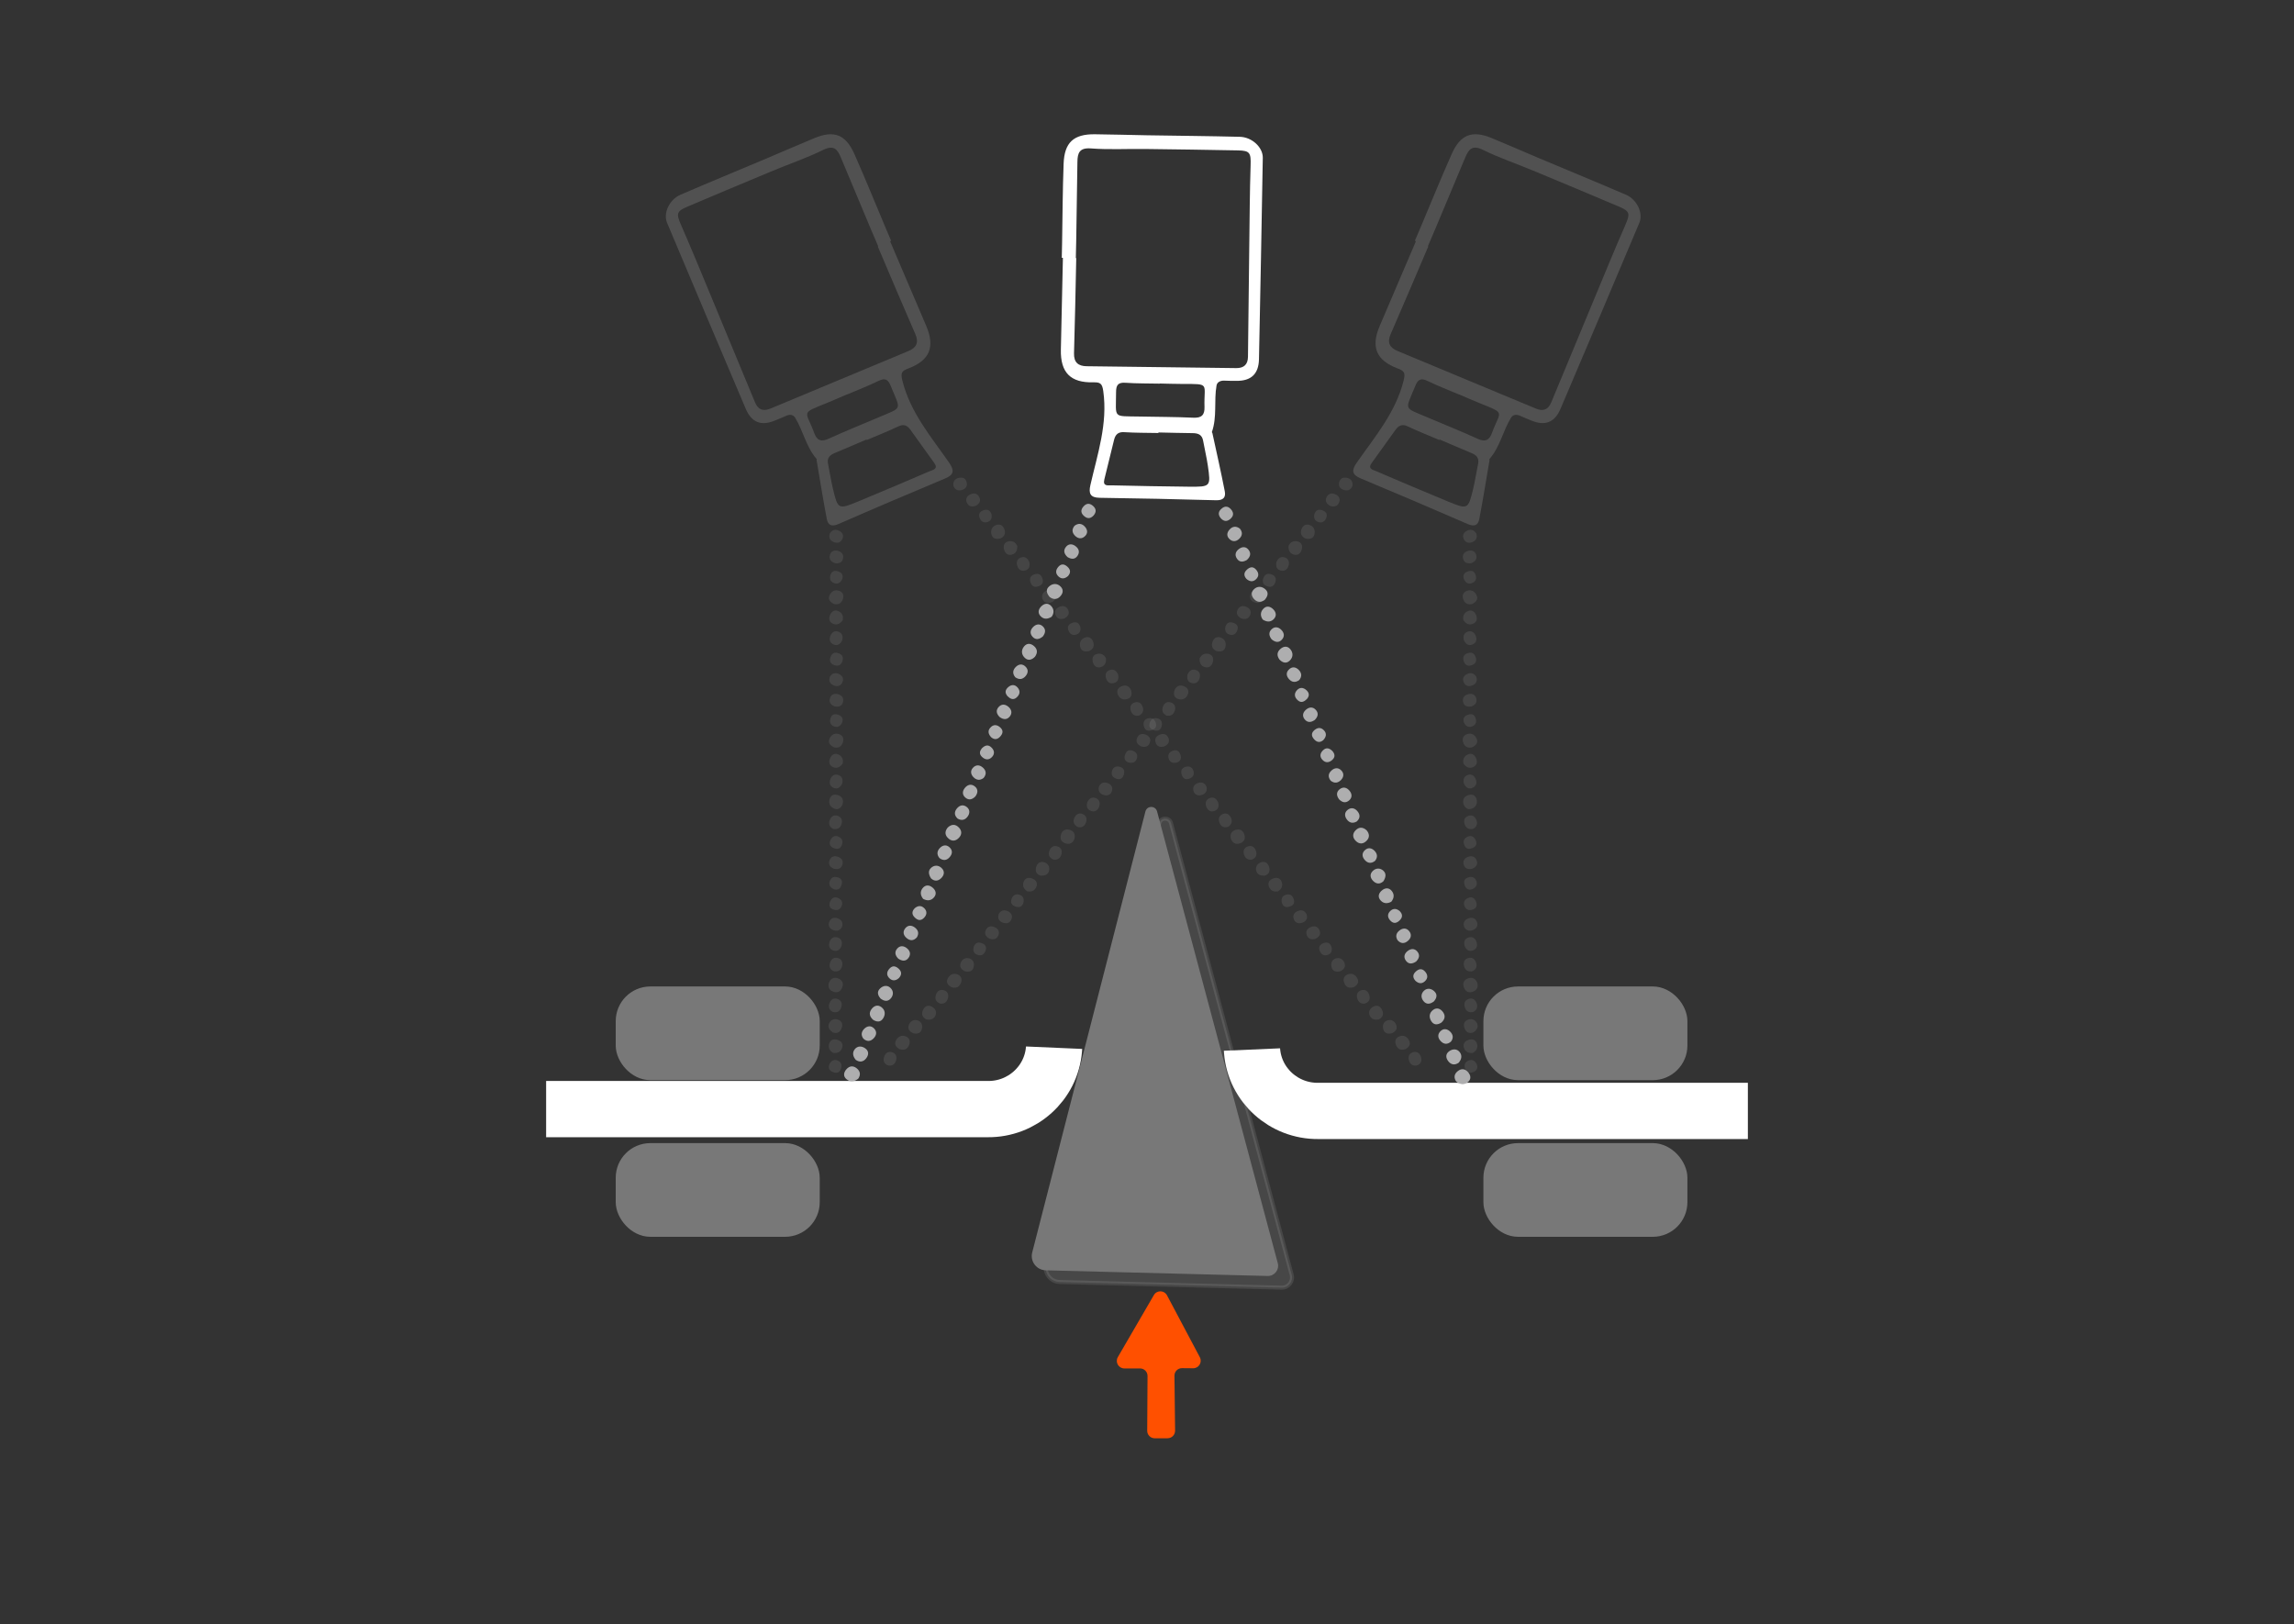 <?xml version="1.0" encoding="UTF-8"?><svg id="Layer_1" xmlns="http://www.w3.org/2000/svg" viewBox="0 0 1113 788"><rect x="0" y="0" width="1113" height="788" fill="#333333" stroke="none"/><defs><style>.cls-1,.cls-2,.cls-3,.cls-4,.cls-5{stroke-width:0px;}.cls-1,.cls-5{fill:#aeaeaf;}.cls-6{opacity:.15;}.cls-2,.cls-7{fill:#fff;}.cls-3,.cls-8{fill:#787878;}.cls-4{fill:#ff5000;}.cls-5{opacity:0;}.cls-9{fill:none;stroke-width:27.29px;}.cls-9,.cls-7{stroke:#fff;}.cls-9,.cls-7,.cls-8{stroke-miterlimit:10;}.cls-7{opacity:.1;stroke-width:1.95px;}.cls-8{stroke:#787878;stroke-width:7.11px;}</style></defs><path class="cls-7" d="M514.11,622.06l107.7,2.74c3.29.08,5.74-3.02,4.89-6.21l-58.56-219.2c-.78-2.91-4.91-2.89-5.66.03l-54.92,213.97c-1.11,4.32,2.09,8.55,6.54,8.66Z"/><path class="cls-9" d="M264.97,538.16h214.28c16.66.17,30.79-12.47,32.12-29.08.02-.23.04-.47.05-.71"/><path class="cls-3" d="M507.36,616.39l107.7,2.74c3.29.08,5.74-3.02,4.89-6.21l-58.56-219.2c-.78-2.91-4.91-2.89-5.66.03l-54.92,213.97c-1.11,4.32,2.09,8.55,6.54,8.66Z"/><path class="cls-4" d="M566.49,697.89h-6.25c-2.02,0-3.65-1.64-3.64-3.66l.16-26.58c.01-2.02-1.62-3.66-3.64-3.66h-7.63c-2.8,0-4.55-3.04-3.15-5.47l17.5-30.13c1.43-2.47,5.02-2.4,6.36.12l15.94,30.06c1.29,2.44-.49,5.37-3.25,5.34l-5.4-.05c-2.04-.02-3.7,1.64-3.67,3.68l.31,26.65c.02,2.03-1.61,3.68-3.64,3.68Z"/><path class="cls-9" d="M848.03,539.05h-208.43c-16.66.17-30.79-12.47-32.12-29.08-.02-.23-.04-.47-.05-.71"/><rect class="cls-8" x="723.27" y="482.21" width="91.87" height="38.35" rx="13.25" ry="13.25"/><rect class="cls-8" x="723.27" y="558.22" width="91.87" height="38.35" rx="13.25" ry="13.25"/><rect class="cls-8" x="302.29" y="482.21" width="91.87" height="38.35" rx="13.25" ry="13.25"/><rect class="cls-8" x="302.29" y="558.22" width="91.87" height="38.35" rx="13.25" ry="13.25"/><g class="cls-6"><path class="cls-1" d="M402.23,476.7c.99-2.08,2.63-2.77,4.7-1.83,1.83.83,2.42,2.43,1.67,4.32-.87,2.2-2.61,2.78-4.67,1.86-1.84-.82-2.32-2.41-1.7-4.36Z"/><path class="cls-1" d="M408.84,390.14c-.72,1.79-1.99,3-3.99,2.26-2.06-.76-2.98-2.57-2.32-4.7.62-2.04,2.34-2.49,4.22-1.8,1.93.7,2.57,2.19,2.09,4.24Z"/><path class="cls-1" d="M404.58,362.6c-1.94-.99-3.01-2.35-2.07-4.3.95-1.98,2.8-2.83,4.84-1.98,1.93.8,2.21,2.61,1.4,4.43-.85,1.91-2.45,2.29-4.18,1.85Z"/><path class="cls-1" d="M408.85,370.49c-1.12,1.63-2.61,2.51-4.47,1.81-1.98-.74-2.44-2.44-1.67-4.29.76-1.84,2.23-2.81,4.18-1.86,1.73.84,2.4,2.41,1.97,4.34Z"/><path class="cls-1" d="M404.34,510.91c-1.72-.94-2.59-2.4-2.09-4.3.54-2.07,2.19-2.66,4.09-2.05,1.88.6,2.94,1.99,2.2,4.02-.68,1.86-2.24,2.53-4.2,2.34Z"/><path class="cls-1" d="M404.06,500.97c-1.53-1.08-2.66-2.52-1.81-4.39.79-1.73,2.51-2.51,4.37-1.82,1.99.74,2.41,2.44,1.65,4.29-.76,1.85-2.19,2.63-4.21,1.91Z"/><path class="cls-5" d="M408.4,528.13c-.73,2.04-2.2,2.67-4.13,2.06-1.93-.6-2.88-2.04-2.22-4.02.57-1.71,2.07-2.28,3.75-1.86,1.92.48,2.94,1.73,2.6,3.82Z"/><path class="cls-1" d="M404.04,491.01c-1.82-.99-2.29-2.54-1.53-4.39.66-1.6,1.96-2.49,3.7-1.94,2.01.64,2.57,2.23,1.93,4.16-.65,1.94-2.06,2.69-4.09,2.17Z"/><path class="cls-1" d="M404.78,471.33c-2-.73-2.67-2.17-2.08-4.12.59-1.95,2.01-2.91,3.99-2.29,1.72.54,2.27,2.07,1.89,3.73-.44,1.95-1.74,2.93-3.8,2.68Z"/><path class="cls-1" d="M408.28,458.98c-.77,1.89-2.07,2.89-4.08,2.17-1.71-.61-2.26-2.08-1.8-3.77.52-1.91,1.85-3.09,3.87-2.53,2.01.56,2.5,2.18,2.01,4.13Z"/><path class="cls-1" d="M408.5,449.8c-1.04,1.81-2.62,2.21-4.42,1.42-1.57-.69-2.4-2.07-1.79-3.77.71-1.97,2.33-2.51,4.22-1.81,1.91.7,2.61,2.13,1.99,4.16Z"/><path class="cls-1" d="M408.56,380.35c-.92,1.73-2.24,2.79-4.2,1.88-1.93-.89-2.17-2.62-1.37-4.41.71-1.59,2.11-2.37,3.79-1.76,1.98.73,2.31,2.37,1.78,4.29Z"/><path class="cls-1" d="M405.12,342.81c-1.91-.68-3.02-1.9-2.46-3.96.48-1.76,1.87-2.43,3.6-2.08,1.93.4,3.16,1.6,2.78,3.69-.4,2.15-2.02,2.61-3.92,2.35Z"/><path class="cls-1" d="M404.22,402.19c-1.84-.96-2.35-2.51-1.61-4.36.75-1.89,2.26-2.68,4.18-1.82,1.66.74,2.03,2.23,1.48,3.89-.64,1.95-2.03,2.71-4.05,2.28Z"/><path class="cls-1" d="M404.65,421.55c-1.86-.74-2.91-2.07-2.2-4.05.71-1.98,2.42-2.4,4.27-1.7,1.61.61,2.51,1.9,2.02,3.65-.57,2.06-2.15,2.53-4.09,2.11Z"/><path class="cls-1" d="M402.59,328.46c1.05-1.8,2.63-2.25,4.42-1.42,1.8.84,2.58,2.36,1.57,4.27-.85,1.61-2.38,1.92-3.97,1.3-1.85-.72-2.65-2.11-2.02-4.16Z"/><path class="cls-1" d="M408.72,320.83c-.63,1.72-1.75,2.53-3.6,2.01-2.06-.58-2.88-1.88-2.18-3.96.58-1.72,1.73-2.54,3.59-2.01,2.06.58,2.84,1.87,2.2,3.97Z"/><path class="cls-1" d="M402.45,516.32c.81-1.62,2.12-2.4,3.84-1.75,2.04.77,2.43,2.42,1.61,4.32-.8,1.86-2.3,1.91-3.92,1.24-1.77-.73-2.22-2.04-1.53-3.81Z"/><path class="cls-1" d="M404.59,431.47c-1.76-.83-2.63-2.07-2.02-3.84.71-2.07,2.32-2.53,4.25-1.79,1.87.72,2,2.2,1.37,3.87-.68,1.81-1.98,2.29-3.6,1.76Z"/><path class="cls-1" d="M408.59,350.62c-.77,1.6-2,2.5-3.76,1.91-2.05-.69-2.52-2.31-1.8-4.24.71-1.89,2.18-2.03,3.84-1.4,1.77.66,2.33,1.93,1.72,3.73Z"/><path class="cls-1" d="M404.58,293.05c-1.94-.99-3.01-2.35-2.07-4.3.95-1.98,2.8-2.83,4.84-1.98,1.93.8,2.21,2.61,1.4,4.43-.85,1.91-2.45,2.29-4.18,1.85Z"/><path class="cls-1" d="M408.85,300.94c-1.12,1.63-2.61,2.51-4.47,1.81-1.98-.74-2.44-2.44-1.67-4.29.76-1.84,2.23-2.81,4.18-1.86,1.73.84,2.4,2.41,1.97,4.34Z"/><path class="cls-1" d="M408.57,310.8c-.92,1.73-2.24,2.79-4.2,1.88-1.93-.89-2.17-2.62-1.37-4.41.71-1.59,2.11-2.37,3.79-1.76,1.98.73,2.31,2.37,1.78,4.29Z"/><path class="cls-1" d="M405.12,273.26c-1.91-.68-3.02-1.9-2.46-3.96.48-1.76,1.87-2.43,3.6-2.08,1.93.4,3.16,1.6,2.78,3.69-.4,2.15-2.02,2.61-3.92,2.35Z"/><path class="cls-1" d="M402.59,258.91c1.05-1.8,2.63-2.25,4.42-1.42,1.8.84,2.58,2.36,1.57,4.27-.85,1.61-2.38,1.92-3.97,1.3-1.85-.72-2.65-2.11-2.02-4.16Z"/><path class="cls-1" d="M408.59,281.07c-.77,1.6-2,2.5-3.76,1.91-2.05-.69-2.52-2.31-1.8-4.24.71-1.89,2.18-2.03,3.84-1.4,1.77.66,2.33,1.93,1.72,3.73Z"/><path class="cls-1" d="M402.64,437.74c.86-2.14,2.13-2.74,3.89-2.04,1.67.67,2.49,1.98,1.88,3.74-.71,2.05-2.32,2.55-4.25,1.81-1.9-.72-1.9-2.23-1.52-3.52Z"/><path class="cls-1" d="M404.2,411.39c-1.75-.89-2.03-2.26-1.19-3.91.83-1.64,2.21-2.27,3.89-1.48,1.97.92,2.25,2.63,1.35,4.44-.9,1.8-2.47,1.6-4.04.96Z"/><path class="cls-1" d="M597.19,406.95c-.51-2.25.35-3.8,2.56-4.34,1.95-.48,3.41.41,3.99,2.36.68,2.27-.32,3.8-2.51,4.35-1.96.5-3.32-.45-4.04-2.37Z"/><path class="cls-1" d="M656.87,478.96c-1.96.68-3.56.28-4.47-1.58-.86-1.77-.67-3.59,1.24-4.48,2.03-.94,3.88-.11,4.9,1.81,1.03,1.93.01,3.31-1.67,4.24Z"/><path class="cls-1" d="M548.77,334.9c.54,1.85.3,3.59-1.73,4.25-2.08.68-3.93-.18-4.73-2.25-.77-1.99.29-3.4,2.2-4.03,1.95-.65,3.37.12,4.27,2.04Z"/><path class="cls-1" d="M528.37,315.92c-2.14.43-3.81.02-4.29-2.09-.48-2.14.44-3.96,2.58-4.55,2.01-.56,3.35.68,3.84,2.61.52,2.03-.51,3.31-2.13,4.04Z"/><path class="cls-1" d="M668.98,494.64c-1.89.4-3.63-.06-4.42-1.86-.82-1.87.11-3.53,1.84-4.38,1.93-.96,3.45-.04,4.23,1.83.78,1.86.27,3.43-1.64,4.41Z"/><path class="cls-1" d="M650.15,471.32c-1.87.39-3.55.08-4.1-2.03-.49-1.85.12-3.64,2.04-4.24,1.84-.57,3.5.29,4.21,2.14.77,2.01-.3,3.3-2.14,4.13Z"/><path class="cls-1" d="M536.61,319.47c.13,1.97-.49,3.58-2.39,4.19-2.01.65-3.42-.4-3.97-2.33-.54-1.91.01-3.59,2.12-4.05,1.88-.41,3.37.4,4.23,2.19Z"/><path class="cls-1" d="M620.04,432.51c-1.93.33-3.52-.28-4.31-2.08-.86-1.96.07-3.44,1.94-4.15,1.85-.7,3.54-.26,4.22,1.79.62,1.88-.2,3.37-1.85,4.43Z"/><path class="cls-1" d="M613.66,424.87c-1.87.09-3.65-.33-4.14-2.32-.46-1.85.42-3.52,2.31-4.13,2.02-.65,3.4.42,3.95,2.34.55,1.92-.09,3.42-2.12,4.11Z"/><path class="cls-1" d="M662.26,486.95c-2.05.29-3.31-.76-3.79-2.66-.42-1.67.14-3.19,1.85-3.75,1.97-.64,3.41.32,4.01,2.26.59,1.92-.02,3.41-2.07,4.15Z"/><path class="cls-1" d="M681.95,509.03c-1.96.68-3.56.28-4.47-1.58-.86-1.77-.67-3.59,1.24-4.48,2.03-.94,3.88-.11,4.9,1.81,1.03,1.93.01,3.31-1.67,4.24Z"/><path class="cls-1" d="M675.24,501.39c-1.87.39-3.55.08-4.1-2.03-.49-1.85.12-3.64,2.04-4.24,1.84-.57,3.5.29,4.21,2.14.77,2.01-.3,3.3-2.14,4.13Z"/><path class="cls-1" d="M687.35,517.02c-2.05.29-3.31-.76-3.79-2.66-.42-1.67.14-3.19,1.85-3.75,1.97-.64,3.41.32,4.01,2.26.59,1.92-.02,3.41-2.07,4.15Z"/><path class="cls-1" d="M638.29,455.5c-1.92.55-3.54.22-4.28-1.79-.63-1.72.2-3.07,1.75-3.79,1.78-.82,3.5-.54,4.39,1.39.91,1.97-.15,3.29-1.86,4.19Z"/><path class="cls-1" d="M633.89,443.51c.69,2.06-.08,3.45-1.96,4.18-1.89.72-3.52.18-4.23-1.78-.62-1.7.22-3.07,1.79-3.78,1.8-.81,3.38-.47,4.4,1.39Z"/><path class="cls-1" d="M607.48,417.07c-2.04.35-3.37-.58-3.92-2.5-.47-1.66,0-3.17,1.7-3.81,1.97-.74,3.4.16,4.09,2.07.69,1.92.05,3.39-1.87,4.24Z"/><path class="cls-1" d="M595.87,401.16c-2.02.66-3.44-.05-4.18-1.95-.75-1.9-.22-3.53,1.71-4.27,1.68-.64,3.06.22,3.79,1.76.86,1.8.45,3.38-1.32,4.45Z"/><path class="cls-1" d="M590.97,389.29c.57,1.96.17,3.55-1.85,4.23-1.72.58-3.06-.24-3.75-1.84-.78-1.82-.46-3.57,1.47-4.38,1.93-.81,3.32.16,4.13,2Z"/><path class="cls-1" d="M585.45,381.95c.3,2.07-.7,3.36-2.59,3.85-1.66.43-3.17-.14-3.74-1.85-.66-1.98.28-3.41,2.19-4.03,1.93-.63,3.37.06,4.14,2.04Z"/><path class="cls-1" d="M542.49,327.38c.35,1.93-.03,3.57-2.13,4.07-2.07.49-3.33-.72-3.81-2.62-.43-1.69.18-3.17,1.89-3.72,2-.65,3.28.43,4.05,2.27Z"/><path class="cls-1" d="M516.53,300.04c-1.92.65-3.55.38-4.38-1.59-.71-1.68-.03-3.07,1.54-3.86,1.76-.89,3.47-.7,4.46,1.17,1.02,1.93.03,3.3-1.62,4.27Z"/><path class="cls-1" d="M552.6,347.22c-2.04.39-3.4-.51-3.97-2.42-.58-1.95.11-3.5,2.16-4.02,1.76-.44,2.97.49,3.58,2.14.71,1.93.09,3.38-1.77,4.3Z"/><path class="cls-1" d="M564.93,362.16c-1.92.57-3.57.17-4.23-1.82-.67-2,.42-3.38,2.3-3.98,1.64-.52,3.14-.06,3.85,1.62.83,1.97-.12,3.32-1.91,4.19Z"/><path class="cls-1" d="M505.66,290.34c-.29-2.07.67-3.4,2.59-3.85,1.94-.46,3.49.26,3.88,2.38.33,1.8-.68,2.98-2.31,3.48-1.9.58-3.39-.01-4.16-2.02Z"/><path class="cls-1" d="M505.75,280.56c.57,1.74.19,3.07-1.59,3.81-1.97.82-3.43.31-4.17-1.76-.61-1.71-.21-3.07,1.57-3.8,1.97-.82,3.39-.29,4.18,1.76Z"/><path class="cls-1" d="M646,459.46c.44,1.75.02,3.2-1.74,3.83-2.04.73-3.43-.22-4.05-2.21-.6-1.91.43-2.96,2.14-3.51,1.82-.58,3.02.1,3.65,1.89Z"/><path class="cls-1" d="M621.9,437.92c-.37-1.78.18-3.19,1.93-3.75,2.08-.66,3.4.4,3.94,2.4.53,1.95-.62,2.92-2.31,3.4-1.84.52-3.01-.23-3.56-2.04Z"/><path class="cls-1" d="M571.03,369.98c-1.89.44-3.35,0-3.96-1.76-.72-2.06.26-3.43,2.23-4.03,1.92-.59,2.93.49,3.47,2.19.58,1.84-.14,3.02-1.74,3.61Z"/><path class="cls-1" d="M524.1,304.02c.39,1.74-.02,3.2-1.76,3.83-2.04.73-3.41-.25-4.04-2.21-.61-1.92.46-2.94,2.14-3.48,1.8-.57,3.02.07,3.66,1.86Z"/><path class="cls-1" d="M485.3,261.31c-2.14.43-3.81.02-4.29-2.09-.48-2.14.44-3.96,2.58-4.55,2.01-.56,3.35.68,3.84,2.61.52,2.03-.51,3.31-2.13,4.04Z"/><path class="cls-1" d="M493.54,264.86c.13,1.97-.49,3.58-2.39,4.19-2.01.65-3.42-.4-3.97-2.33-.54-1.91.01-3.59,2.12-4.05,1.88-.41,3.37.4,4.23,2.19Z"/><path class="cls-1" d="M499.42,272.77c.35,1.93-.03,3.57-2.13,4.07-2.07.49-3.33-.72-3.81-2.62-.43-1.69.18-3.17,1.89-3.72,2-.65,3.28.43,4.05,2.27Z"/><path class="cls-1" d="M473.46,245.43c-1.92.65-3.55.38-4.38-1.59-.71-1.68-.03-3.07,1.54-3.86,1.76-.89,3.47-.7,4.46,1.17,1.02,1.93.03,3.3-1.62,4.27Z"/><path class="cls-1" d="M462.59,235.73c-.29-2.07.67-3.4,2.59-3.85,1.94-.46,3.49.26,3.88,2.38.33,1.8-.68,2.98-2.31,3.48-1.9.58-3.39-.01-4.16-2.02Z"/><path class="cls-1" d="M481.02,249.41c.39,1.74-.02,3.2-1.76,3.83-2.04.73-3.41-.25-4.04-2.21-.61-1.92.46-2.94,2.14-3.48,1.8-.57,3.02.07,3.66,1.86Z"/><path class="cls-1" d="M573.38,376.11c-.65-2.21-.02-3.47,1.79-4.01,1.73-.51,3.18.01,3.8,1.77.71,2.05-.24,3.44-2.21,4.05-1.94.61-2.87-.58-3.37-1.82Z"/><path class="cls-1" d="M558.29,354.46c-1.92.39-2.99-.52-3.36-2.33-.36-1.8.33-3.15,2.13-3.57,2.12-.5,3.4.67,3.81,2.65.4,1.97-.95,2.78-2.58,3.25Z"/><path class="cls-2" d="M460.6,224.65c-8.79-12.67-18.98-24.5-22.82-40.1-.89-3.62-.28-4.57,2.88-5.76,10.42-3.89,13.08-10.4,8.74-20.62-5.83-13.72-11.7-27.42-17.55-41.12.17-.07.34-.14.51-.22-.92-2.15-1.84-4.29-2.75-6.44-5.02-11.91-9.86-23.91-15.11-35.71-4.21-9.47-9.89-11.58-19.36-7.67-7.8,3.22-15.52,6.62-23.29,9.9-13.88,5.86-27.82,11.59-41.65,17.56-5.45,2.35-8.53,8.96-6.54,13.67,12.67,30.11,25.38,60.2,38.18,90.25,2.83,6.64,7.5,8.38,14.02,5.71,1.83-.75,3.66-1.48,5.45-2.3,1.69-.78,3.51-.68,4.4.75,4.02,6.47,5.37,14.34,10.56,20.23.08.09-.09.35-.07.52,1.63,9.53,3.15,19.08,4.96,28.57.56,2.92,2.32,3.85,5.55,2.44,17.27-7.55,34.63-14.92,52.01-22.22,4.26-1.79,4.24-4.01,1.87-7.43ZM373.69,198.28c-3.48,1.45-5.91.46-7.35-3-6.88-16.59-13.74-33.18-20.63-49.76-5.03-12.1-9.97-24.24-15.23-36.24-2.4-5.47-2.34-6.73,2.9-8.95,13.88-5.89,27.78-11.73,41.7-17.52,8.11-3.37,16.47-6.21,24.33-10.08,5.01-2.47,6.85-.42,8.52,3.59,4.91,11.76,9.84,23.52,14.77,35.27,1.11,2.65,2.25,5.28,3.38,7.92-.06.03-.12.05-.19.08,6.06,14.2,12.04,28.43,18.23,42.57,1.81,4.13.39,6.61-3.3,8.15-22.36,9.37-44.75,18.66-67.12,27.99ZM395.02,210.06c-3.99-10.94-6.98-9.22,6.03-14.48,3.32-1.34,6.6-2.8,9.89-4.21,0,.02.02.04.02.05,5.11-2.18,10.31-4.18,15.3-6.61,3.34-1.63,4.7-.57,5.97,2.59,4.82,11.96,5.95,10.03-5.98,15.12-8.08,3.45-16.25,6.72-24.24,10.37-3.71,1.7-5.67.79-7-2.84ZM451.01,228.67c-11.49,4.92-22.98,9.84-34.54,14.61-9.81,4.04-9.91,3.97-12.36-6.16-.96-3.97-1.52-8.03-2.36-12.03-.61-2.9.87-4.3,3.3-5.3,5.14-2.12,10.24-4.35,15.35-6.53.04.08.07.17.11.25,5.11-2.18,10.29-4.21,15.3-6.6,2.74-1.31,4.44-.43,5.96,1.69,3.85,5.34,7.68,10.7,11.52,16.06,2.1,2.94-.65,3.32-2.28,4.02Z"/></g><g class="cls-6"><path class="cls-1" d="M716.66,476.7c-.99-2.08-2.63-2.77-4.71-1.83-1.84.83-2.43,2.43-1.67,4.32.88,2.2,2.61,2.78,4.68,1.86,1.85-.82,2.33-2.41,1.71-4.36Z"/><path class="cls-1" d="M710.04,390.14c.72,1.79,1.99,3,4,2.26,2.06-.76,2.98-2.57,2.33-4.7-.63-2.04-2.34-2.49-4.23-1.8-1.93.7-2.58,2.19-2.1,4.24Z"/><path class="cls-1" d="M714.3,362.6c1.95-.99,3.01-2.35,2.07-4.3-.95-1.98-2.8-2.83-4.85-1.98-1.93.8-2.21,2.61-1.41,4.43.85,1.91,2.46,2.29,4.18,1.85Z"/><path class="cls-1" d="M710.03,370.49c1.12,1.63,2.61,2.51,4.48,1.81,1.98-.74,2.44-2.44,1.68-4.29-.76-1.84-2.23-2.81-4.18-1.86-1.73.84-2.4,2.41-1.97,4.34Z"/><path class="cls-1" d="M714.54,510.91c1.72-.94,2.6-2.4,2.1-4.3-.55-2.07-2.19-2.66-4.1-2.05-1.89.6-2.95,1.99-2.21,4.02.68,1.86,2.25,2.53,4.21,2.34Z"/><path class="cls-1" d="M714.82,500.97c1.53-1.08,2.67-2.52,1.82-4.39-.79-1.73-2.51-2.51-4.38-1.82-1.99.74-2.41,2.44-1.66,4.29.76,1.85,2.19,2.63,4.22,1.91Z"/><path class="cls-5" d="M710.47,528.13c.73,2.04,2.2,2.67,4.13,2.06,1.94-.6,2.88-2.04,2.22-4.02-.57-1.71-2.08-2.28-3.76-1.86-1.92.48-2.95,1.73-2.6,3.82Z"/><path class="cls-1" d="M714.84,491.01c1.83-.99,2.3-2.54,1.53-4.39-.66-1.6-1.96-2.49-3.7-1.94-2.01.64-2.57,2.23-1.93,4.16.65,1.94,2.06,2.69,4.1,2.17Z"/><path class="cls-1" d="M714.1,471.33c2-.73,2.67-2.17,2.08-4.12-.59-1.95-2.02-2.91-3.99-2.29-1.72.54-2.27,2.07-1.89,3.73.44,1.95,1.74,2.93,3.8,2.68Z"/><path class="cls-1" d="M710.59,458.98c.77,1.89,2.08,2.89,4.08,2.17,1.71-.61,2.26-2.08,1.8-3.77-.52-1.91-1.85-3.09-3.87-2.53-2.02.56-2.51,2.18-2.01,4.13Z"/><path class="cls-1" d="M710.38,449.8c1.05,1.81,2.63,2.21,4.43,1.42,1.58-.69,2.41-2.07,1.8-3.77-.71-1.97-2.33-2.51-4.23-1.81-1.91.7-2.62,2.13-2,4.16Z"/><path class="cls-1" d="M710.31,380.35c.92,1.73,2.24,2.79,4.2,1.88,1.93-.89,2.18-2.62,1.37-4.41-.71-1.59-2.11-2.37-3.8-1.76-1.98.73-2.32,2.37-1.78,4.29Z"/><path class="cls-1" d="M713.77,342.81c1.91-.68,3.03-1.9,2.46-3.96-.48-1.76-1.88-2.43-3.61-2.08-1.94.4-3.17,1.6-2.78,3.69.4,2.15,2.02,2.61,3.92,2.35Z"/><path class="cls-1" d="M714.66,402.19c1.84-.96,2.36-2.51,1.62-4.36-.76-1.89-2.26-2.68-4.19-1.82-1.66.74-2.04,2.23-1.49,3.89.64,1.95,2.03,2.71,4.06,2.28Z"/><path class="cls-1" d="M714.24,421.55c1.86-.74,2.91-2.07,2.2-4.05-.71-1.98-2.43-2.4-4.28-1.7-1.62.61-2.51,1.9-2.02,3.65.57,2.06,2.15,2.53,4.1,2.11Z"/><path class="cls-1" d="M716.29,328.46c-1.06-1.8-2.64-2.25-4.43-1.42-1.81.84-2.58,2.36-1.57,4.27.85,1.61,2.38,1.92,3.98,1.3,1.86-.72,2.66-2.11,2.02-4.16Z"/><path class="cls-1" d="M710.16,320.83c.63,1.72,1.75,2.53,3.61,2.01,2.06-.58,2.89-1.88,2.19-3.96-.58-1.72-1.74-2.54-3.6-2.01-2.06.58-2.85,1.87-2.2,3.97Z"/><path class="cls-1" d="M716.44,516.32c-.82-1.62-2.13-2.4-3.84-1.75-2.04.77-2.43,2.42-1.61,4.32.8,1.86,2.3,1.91,3.92,1.24,1.77-.73,2.23-2.04,1.53-3.81Z"/><path class="cls-1" d="M714.3,431.47c1.76-.83,2.63-2.07,2.03-3.84-.71-2.07-2.33-2.53-4.26-1.79-1.88.72-2,2.2-1.38,3.87.68,1.81,1.98,2.29,3.6,1.76Z"/><path class="cls-1" d="M710.29,350.62c.77,1.6,2.01,2.5,3.76,1.91,2.06-.69,2.53-2.31,1.8-4.24-.71-1.89-2.19-2.03-3.84-1.4-1.77.66-2.33,1.93-1.72,3.73Z"/><path class="cls-1" d="M714.3,293.05c1.95-.99,3.01-2.35,2.07-4.3-.95-1.98-2.8-2.83-4.85-1.98-1.93.8-2.21,2.61-1.41,4.43.85,1.91,2.46,2.29,4.18,1.85Z"/><path class="cls-1" d="M710.02,300.94c1.12,1.63,2.61,2.51,4.48,1.81,1.98-.74,2.44-2.44,1.68-4.29-.76-1.84-2.23-2.81-4.18-1.86-1.73.84-2.4,2.41-1.97,4.34Z"/><path class="cls-1" d="M710.31,310.8c.92,1.73,2.24,2.79,4.2,1.88,1.93-.89,2.18-2.62,1.37-4.41-.71-1.59-2.11-2.37-3.8-1.76-1.98.73-2.32,2.37-1.78,4.29Z"/><path class="cls-1" d="M713.76,273.26c1.91-.68,3.03-1.9,2.46-3.96-.48-1.76-1.88-2.43-3.61-2.08-1.94.4-3.17,1.6-2.78,3.69.4,2.15,2.02,2.61,3.92,2.35Z"/><path class="cls-1" d="M716.29,258.91c-1.06-1.8-2.64-2.25-4.43-1.42-1.81.84-2.58,2.36-1.57,4.27.85,1.61,2.38,1.92,3.98,1.3,1.86-.72,2.66-2.11,2.02-4.16Z"/><path class="cls-1" d="M710.28,281.07c.77,1.6,2.01,2.5,3.76,1.91,2.06-.69,2.53-2.31,1.8-4.24-.71-1.89-2.19-2.03-3.84-1.4-1.77.66-2.33,1.93-1.72,3.73Z"/><path class="cls-1" d="M716.25,437.74c-.86-2.14-2.14-2.74-3.89-2.04-1.67.67-2.5,1.98-1.89,3.74.71,2.05,2.32,2.55,4.26,1.81,1.9-.72,1.9-2.23,1.53-3.52Z"/><path class="cls-1" d="M714.68,411.39c1.75-.89,2.03-2.26,1.19-3.91-.83-1.64-2.21-2.27-3.89-1.48-1.97.92-2.26,2.63-1.35,4.44.9,1.8,2.47,1.6,4.05.96Z"/><path class="cls-1" d="M521.33,406.95c.51-2.25-.35-3.8-2.56-4.34-1.96-.48-3.41.41-4,2.36-.68,2.27.33,3.8,2.52,4.35,1.96.5,3.32-.45,4.04-2.37Z"/><path class="cls-1" d="M461.54,478.96c1.96.68,3.57.28,4.48-1.58.87-1.77.67-3.59-1.24-4.48-2.04-.94-3.88-.11-4.91,1.81-1.03,1.93-.01,3.31,1.67,4.24Z"/><path class="cls-1" d="M569.84,334.9c-.54,1.85-.3,3.59,1.74,4.25,2.09.68,3.94-.18,4.74-2.25.77-1.99-.3-3.4-2.2-4.03-1.95-.65-3.38.12-4.28,2.04Z"/><path class="cls-1" d="M590.28,315.92c2.14.43,3.82.02,4.3-2.09.48-2.14-.44-3.96-2.58-4.55-2.01-.56-3.36.68-3.85,2.61-.52,2.03.51,3.31,2.14,4.04Z"/><path class="cls-1" d="M449.41,494.64c1.9.4,3.64-.06,4.43-1.86.82-1.87-.11-3.53-1.84-4.38-1.93-.96-3.46-.04-4.24,1.83-.78,1.86-.27,3.43,1.65,4.41Z"/><path class="cls-1" d="M468.27,471.32c1.87.39,3.56.08,4.11-2.03.49-1.85-.13-3.64-2.04-4.24-1.84-.57-3.5.29-4.22,2.14-.78,2.01.3,3.3,2.15,4.13Z"/><path class="cls-1" d="M582.03,319.47c-.13,1.97.49,3.58,2.39,4.19,2.01.65,3.43-.4,3.98-2.33.54-1.91-.01-3.59-2.13-4.05-1.88-.41-3.38.4-4.24,2.19Z"/><path class="cls-1" d="M498.44,432.51c1.94.33,3.53-.28,4.32-2.08.86-1.96-.07-3.44-1.94-4.15-1.85-.7-3.55-.26-4.23,1.79-.62,1.88.2,3.37,1.85,4.43Z"/><path class="cls-1" d="M504.83,424.87c1.87.09,3.66-.33,4.15-2.32.46-1.85-.42-3.52-2.31-4.13-2.02-.65-3.41.42-3.96,2.34-.55,1.92.09,3.42,2.13,4.11Z"/><path class="cls-1" d="M456.14,486.95c2.06.29,3.31-.76,3.79-2.66.42-1.67-.14-3.19-1.85-3.75-1.98-.64-3.42.32-4.01,2.26-.59,1.92.02,3.41,2.07,4.15Z"/><path class="cls-1" d="M436.41,509.03c1.96.68,3.57.28,4.48-1.58.87-1.77.67-3.59-1.24-4.48-2.04-.94-3.88-.11-4.91,1.81-1.03,1.93-.01,3.31,1.67,4.24Z"/><path class="cls-1" d="M443.14,501.39c1.87.39,3.56.08,4.11-2.03.49-1.85-.13-3.64-2.04-4.24-1.84-.57-3.5.29-4.22,2.14-.78,2.01.3,3.3,2.15,4.13Z"/><path class="cls-1" d="M431.01,517.02c2.06.29,3.31-.76,3.79-2.66.42-1.67-.14-3.19-1.85-3.75-1.98-.64-3.42.32-4.01,2.26-.59,1.92.02,3.41,2.07,4.15Z"/><path class="cls-1" d="M480.15,455.5c1.93.55,3.55.22,4.29-1.79.63-1.72-.2-3.07-1.75-3.79-1.79-.82-3.51-.54-4.4,1.39-.91,1.97.15,3.29,1.86,4.19Z"/><path class="cls-1" d="M484.57,443.51c-.69,2.06.08,3.45,1.97,4.18,1.9.72,3.53.18,4.24-1.78.62-1.7-.22-3.07-1.8-3.78-1.8-.81-3.38-.47-4.41,1.39Z"/><path class="cls-1" d="M511.03,417.07c2.05.35,3.38-.58,3.93-2.5.47-1.66,0-3.17-1.7-3.81-1.97-.74-3.41.16-4.1,2.07-.69,1.92-.05,3.39,1.87,4.24Z"/><path class="cls-1" d="M522.65,401.16c2.02.66,3.44-.05,4.19-1.95.75-1.9.22-3.53-1.71-4.27-1.69-.64-3.06.22-3.8,1.76-.86,1.8-.45,3.38,1.33,4.45Z"/><path class="cls-1" d="M527.56,389.29c-.57,1.96-.17,3.55,1.86,4.23,1.72.58,3.07-.24,3.75-1.84.78-1.82.46-3.57-1.47-4.38-1.93-.81-3.33.16-4.14,2Z"/><path class="cls-1" d="M533.09,381.95c-.3,2.07.7,3.36,2.6,3.85,1.67.43,3.18-.14,3.75-1.85.66-1.98-.28-3.41-2.2-4.03-1.94-.63-3.38.06-4.15,2.04Z"/><path class="cls-1" d="M576.14,327.38c-.35,1.93.03,3.57,2.13,4.07,2.07.49,3.34-.72,3.82-2.62.43-1.69-.18-3.17-1.89-3.72-2.01-.65-3.29.43-4.06,2.27Z"/><path class="cls-1" d="M602.14,300.04c1.92.65,3.56.38,4.39-1.59.71-1.68.03-3.07-1.54-3.86-1.77-.89-3.48-.7-4.47,1.17-1.02,1.93-.03,3.3,1.62,4.27Z"/><path class="cls-1" d="M566,347.22c2.04.39,3.41-.51,3.98-2.42.58-1.95-.11-3.5-2.16-4.02-1.76-.44-2.98.49-3.58,2.14-.71,1.93-.09,3.38,1.77,4.3Z"/><path class="cls-1" d="M553.65,362.16c1.92.57,3.57.17,4.24-1.82.67-2-.42-3.38-2.3-3.98-1.65-.52-3.15-.06-3.85,1.62-.83,1.97.12,3.32,1.91,4.19Z"/><path class="cls-1" d="M613.03,290.34c.29-2.07-.68-3.4-2.6-3.85-1.94-.46-3.49.26-3.89,2.38-.33,1.8.68,2.98,2.32,3.48,1.91.58,3.4-.01,4.17-2.02Z"/><path class="cls-1" d="M612.94,280.56c-.57,1.74-.19,3.07,1.59,3.81,1.98.82,3.43.31,4.18-1.76.62-1.71.21-3.07-1.58-3.8-1.98-.82-3.4-.29-4.19,1.76Z"/><path class="cls-1" d="M472.43,459.46c-.44,1.75-.02,3.2,1.74,3.83,2.04.73,3.44-.22,4.06-2.21.6-1.91-.43-2.96-2.14-3.51-1.82-.58-3.03.1-3.66,1.89Z"/><path class="cls-1" d="M496.57,437.92c.37-1.78-.18-3.19-1.93-3.75-2.08-.66-3.41.4-3.95,2.4-.53,1.95.62,2.92,2.31,3.4,1.85.52,3.02-.23,3.57-2.04Z"/><path class="cls-1" d="M547.54,369.98c1.9.44,3.35,0,3.97-1.76.73-2.06-.26-3.43-2.23-4.03-1.92-.59-2.94.49-3.48,2.19-.59,1.84.14,3.02,1.74,3.61Z"/><path class="cls-1" d="M594.56,304.02c-.39,1.74.02,3.2,1.77,3.83,2.04.73,3.42-.25,4.05-2.21.61-1.92-.46-2.94-2.15-3.48-1.8-.57-3.03.07-3.66,1.86Z"/><path class="cls-1" d="M633.44,261.31c2.14.43,3.82.02,4.3-2.09.48-2.14-.44-3.96-2.58-4.55-2.01-.56-3.36.68-3.85,2.61-.52,2.03.51,3.31,2.14,4.04Z"/><path class="cls-1" d="M625.18,264.86c-.13,1.97.49,3.58,2.39,4.19,2.01.65,3.43-.4,3.98-2.33.54-1.91-.01-3.59-2.13-4.05-1.88-.41-3.38.4-4.24,2.19Z"/><path class="cls-1" d="M619.29,272.77c-.35,1.93.03,3.57,2.13,4.07,2.07.49,3.34-.72,3.82-2.62.43-1.69-.18-3.17-1.89-3.72-2.01-.65-3.29.43-4.06,2.27Z"/><path class="cls-1" d="M645.29,245.43c1.92.65,3.56.38,4.39-1.59.71-1.68.03-3.07-1.54-3.86-1.77-.89-3.48-.7-4.47,1.17-1.02,1.93-.03,3.3,1.62,4.27Z"/><path class="cls-1" d="M656.18,235.73c.29-2.07-.68-3.4-2.6-3.85-1.94-.46-3.49.26-3.89,2.38-.33,1.8.68,2.98,2.32,3.48,1.91.58,3.4-.01,4.17-2.02Z"/><path class="cls-1" d="M637.72,249.41c-.39,1.74.02,3.2,1.77,3.83,2.04.73,3.42-.25,4.05-2.21.61-1.92-.46-2.94-2.15-3.48-1.8-.57-3.03.07-3.66,1.86Z"/><path class="cls-1" d="M545.19,376.11c.65-2.21.02-3.47-1.79-4.01-1.73-.51-3.19.01-3.8,1.77-.71,2.05.24,3.44,2.22,4.05,1.94.61,2.88-.58,3.38-1.82Z"/><path class="cls-1" d="M560.3,354.46c1.92.39,3-.52,3.36-2.33.36-1.8-.33-3.15-2.14-3.57-2.12-.5-3.41.67-3.81,2.65-.4,1.97.95,2.78,2.58,3.25Z"/><path class="cls-2" d="M788.81,94.47c-13.86-5.97-27.82-11.7-41.73-17.56-7.79-3.28-15.52-6.68-23.33-9.9-9.48-3.91-15.17-1.81-19.39,7.67-5.26,11.81-10.11,23.8-15.14,35.71-.91,2.15-1.83,4.29-2.75,6.44.17.07.34.14.51.22-5.86,13.71-11.74,27.41-17.58,41.12-4.35,10.21-1.68,16.72,8.76,20.62,3.17,1.18,3.78,2.13,2.88,5.76-3.84,15.6-14.06,27.43-22.86,40.1-2.37,3.42-2.4,5.64,1.87,7.43,17.42,7.3,34.8,14.67,52.11,22.22,3.23,1.41,5,.49,5.56-2.44,1.82-9.49,3.34-19.04,4.97-28.57.03-.17-.14-.43-.07-.52,5.2-5.88,6.56-13.76,10.58-20.23.89-1.43,2.72-1.53,4.41-.75,1.79.83,3.63,1.56,5.46,2.3,6.54,2.68,11.22.93,14.05-5.71,12.82-30.05,25.55-60.15,38.25-90.25,1.99-4.71-1.1-11.31-6.56-13.67ZM717.14,225.09c-.84,4-1.41,8.06-2.37,12.03-2.45,10.13-2.55,10.21-12.38,6.16-11.58-4.76-23.09-9.68-34.6-14.61-1.63-.7-4.39-1.08-2.28-4.02,3.84-5.36,7.68-10.72,11.54-16.06,1.53-2.12,3.23-3,5.97-1.69,5.02,2.39,10.21,4.42,15.33,6.6.04-.08.07-.17.11-.25,5.12,2.18,10.23,4.41,15.38,6.53,2.44,1.01,3.92,2.4,3.31,5.3ZM723.88,210.06c-1.33,3.63-3.29,4.54-7.01,2.84-8-3.66-16.19-6.92-24.28-10.37-11.95-5.09-10.82-3.16-5.99-15.12,1.28-3.16,2.63-4.22,5.98-2.59,5,2.43,10.21,4.43,15.33,6.61,0-.02.02-.04.02-.05,3.3,1.41,6.58,2.87,9.91,4.21,13.03,5.26,10.04,3.54,6.04,14.48ZM788.55,109.28c-5.27,12-10.22,24.14-15.26,36.24-6.91,16.58-13.78,33.18-20.67,49.76-1.44,3.47-3.88,4.46-7.37,3-22.41-9.33-44.84-18.63-67.24-27.99-3.7-1.55-5.12-4.02-3.3-8.15,6.2-14.14,12.19-28.37,18.26-42.57-.06-.03-.12-.05-.19-.08,1.13-2.64,2.27-5.27,3.38-7.92,4.94-11.75,9.87-23.51,14.79-35.27,1.68-4.01,3.52-6.06,8.54-3.59,7.87,3.87,16.25,6.7,24.37,10.08,13.95,5.79,27.88,11.63,41.78,17.52,5.25,2.23,5.31,3.48,2.9,8.95Z"/></g><path class="cls-1" d="M459.9,401.46c1.84-1.65,3.75-1.64,5.41.16,1.47,1.59,1.4,3.42-.13,4.97-1.78,1.81-3.73,1.66-5.4-.11-1.49-1.58-1.31-3.35.11-5.02Z"/><path class="cls-1" d="M416.43,523.36c-1.77,1.47-3.77,1.87-5.64.37-1.79-1.44-1.52-3.34-.1-4.93,1.45-1.63,3.25-1.83,4.98-.42,1.68,1.36,2.03,3.05.76,4.98Z"/><path class="cls-1" d="M423.59,494.81c-1.66-1.49-2.12-3.2-.85-5.02,1.21-1.73,3.02-2.49,4.84-1.15,1.95,1.42,2.14,3.58.86,5.55-1.27,1.96-3.1,1.73-4.85.63Z"/><path class="cls-1" d="M502.14,318.67c-1.45,1.46-3.21,2.13-4.89.57-1.73-1.61-1.89-3.78-.37-5.61,1.46-1.75,3.34-1.48,4.93-.02,1.62,1.5,1.65,3.23.32,5.07Z"/><path class="cls-1" d="M509.27,289.67c-1.52-1.79-2.01-3.58-.28-5.11,1.75-1.56,3.94-1.63,5.62.07,1.58,1.6,1.12,3.5-.43,4.96-1.63,1.53-3.38,1.23-4.9.09Z"/><path class="cls-1" d="M415.23,514.3c-1.36-1.57-1.85-3.44-.57-5.12,1.32-1.74,3.37-1.72,5.07-.54,1.91,1.32,1.84,3.22.5,4.92-1.34,1.69-3.08,2.03-5,.74Z"/><path class="cls-1" d="M427.24,484.54c-1.34-1.55-1.93-3.3-.24-4.91,1.48-1.42,3.48-1.77,5.04-.28,1.5,1.43,1.56,3.43.19,5.06-1.48,1.77-3.25,1.43-4.99.12Z"/><path class="cls-1" d="M510.25,299.25c-1.78,1.14-3.62,1.39-5.18-.07-1.66-1.55-1.41-3.43.11-4.94,1.51-1.5,3.37-1.84,4.91-.1,1.37,1.55,1.39,3.38.16,5.11Z"/><path class="cls-1" d="M447.89,436.15c-1.32-1.65-1.58-3.46-.3-5.13,1.39-1.82,3.27-1.71,4.9-.32,1.62,1.38,2.1,3.2.52,4.89-1.44,1.55-3.27,1.56-5.13.56Z"/><path class="cls-1" d="M451.71,426.21c-1.07-1.71-1.6-3.6.01-5.09,1.5-1.39,3.52-1.43,5.08.03,1.67,1.56,1.38,3.42-.13,4.93-1.51,1.51-3.25,1.69-4.96.13Z"/><path class="cls-1" d="M418.92,504.01c-1.35-1.78-1.01-3.5.52-4.94,1.35-1.26,3.07-1.52,4.48-.2,1.63,1.52,1.48,3.37-.03,4.94-1.49,1.55-3.21,1.74-4.97.2Z"/><path class="cls-1" d="M435.88,465.21c-1.52-1.52-2.06-3.22-.56-4.95,1.28-1.48,2.98-1.4,4.47-.32,1.71,1.25,2.34,3.01,1,4.84-1.37,1.87-3.17,1.56-4.9.42Z"/><path class="cls-1" d="M444.82,454.86c-1.57,1.71-3.28,1.72-4.94.32-1.67-1.4-2.01-3.22-.54-4.9,1.27-1.46,2.99-1.38,4.48-.27,1.7,1.27,2.2,2.93,1,4.86Z"/><path class="cls-1" d="M455.8,416.36c-1.4-1.74-1.22-3.47.29-4.98,1.31-1.3,2.97-1.64,4.46-.37,1.72,1.47,1.63,3.28.2,4.91-1.44,1.65-3.15,1.8-4.95.44Z"/><path class="cls-1" d="M464.64,397.22c-1.68-1.55-1.75-3.26-.36-4.94,1.39-1.68,3.19-2.03,4.9-.6,1.48,1.25,1.39,2.99.33,4.48-1.24,1.74-2.93,2.17-4.87,1.06Z"/><path class="cls-1" d="M473.21,386.47c-1.54,1.55-3.25,1.99-4.94.45-1.44-1.32-1.38-3-.23-4.48,1.3-1.68,3.11-2.28,4.88-.89,1.77,1.39,1.58,3.2.29,4.92Z"/><path class="cls-1" d="M477.21,377.49c-1.78,1.36-3.51,1.08-4.96-.44-1.28-1.34-1.53-3.05-.22-4.48,1.51-1.65,3.34-1.51,4.93-.03,1.6,1.49,1.71,3.2.26,4.95Z"/><path class="cls-1" d="M505.91,308.87c-1.62,1.33-3.37,1.82-4.93.11-1.54-1.69-1.07-3.5.46-4.93,1.36-1.27,3.07-1.47,4.48-.15,1.66,1.54,1.31,3.31,0,4.98Z"/><path class="cls-1" d="M517.97,270.33c-1.62-1.47-2.22-3.14-.81-4.94,1.2-1.53,2.86-1.62,4.43-.55,1.75,1.2,2.48,2.9,1.23,4.8-1.28,1.96-3.08,1.73-4.85.69Z"/><path class="cls-1" d="M492.6,328.64c-1.43-1.72-1.3-3.46.2-4.98,1.53-1.55,3.34-1.71,4.9-.05,1.34,1.43,1.1,3.05-.13,4.47-1.44,1.66-3.13,1.83-4.96.56Z"/><path class="cls-1" d="M485.04,347.96c-1.54-1.51-2.03-3.26-.51-4.92,1.53-1.66,3.39-1.36,4.94.1,1.35,1.27,1.7,2.92.5,4.45-1.42,1.8-3.18,1.6-4.92.37Z"/><path class="cls-1" d="M521.38,255.09c1.79-1.34,3.54-1.12,4.96.44,1.44,1.58,1.58,3.41-.21,4.88-1.51,1.24-3.15.9-4.47-.37-1.54-1.49-1.76-3.19-.29-4.95Z"/><path class="cls-1" d="M530.6,250.11c-1.33,1.43-2.78,1.77-4.4.48-1.8-1.43-2.08-3.06-.53-4.83,1.28-1.46,2.76-1.78,4.39-.49,1.8,1.43,2.05,3.04.54,4.84Z"/><path class="cls-1" d="M436.2,474.5c-1.41,1.32-2.99,1.67-4.5.35-1.75-1.54-1.59-3.34-.05-4.95,1.48-1.55,3-1.13,4.41.19,1.5,1.41,1.49,2.89.14,4.41Z"/><path class="cls-1" d="M443.79,440.71c1.48-1.27,3.09-1.48,4.53-.13,1.71,1.61,1.41,3.41-.18,4.94-1.56,1.5-3.06.93-4.39-.41-1.45-1.46-1.36-2.95.05-4.4Z"/><path class="cls-1" d="M480.89,357.73c-1.41-1.55-1.75-3.14-.42-4.64,1.55-1.75,3.35-1.53,4.95,0,1.56,1.5,1.08,3.01-.23,4.4-1.42,1.5-2.9,1.43-4.29.24Z"/><path class="cls-1" d="M518.19,279.5c-1.43,1.26-3.02,1.64-4.52.32-1.75-1.54-1.55-3.34-.04-4.94,1.48-1.57,3-1.09,4.38.22,1.48,1.39,1.51,2.88.17,4.4Z"/><path class="cls-1" d="M476.37,363.12c1.74-1.75,3.25-1.82,4.69-.39,1.38,1.36,1.65,3,.32,4.49-1.55,1.73-3.35,1.55-4.96.02-1.58-1.51-.96-3-.06-4.11Z"/><path class="cls-1" d="M488.78,337.74c-1.37-1.61-1.07-3.08.43-4.36,1.5-1.27,3.12-1.32,4.46.16,1.57,1.73,1.15,3.54-.5,4.95-1.63,1.4-3.1.55-4.4-.74Z"/><path class="cls-2" d="M601.52,66.38c-15.04-.37-30.09-.49-45.13-.74-8.42-.14-16.84-.41-25.26-.49-10.23-.09-14.71,3.96-15.09,14.3-.48,12.88-.51,25.78-.74,38.67-.04,2.33-.1,4.65-.15,6.98.18,0,.37,0,.55.01-.33,14.86-.68,29.72-.99,44.58-.23,11.06,4.66,16.1,15.76,15.82,3.37-.08,4.29.57,4.81,4.25,2.24,15.86-2.81,30.6-6.24,45.6-.93,4.05-.12,6.11,4.49,6.18,18.82.28,37.65.64,56.47,1.19,3.52.1,4.8-1.41,4.24-4.32-1.84-9.46-3.98-18.86-6.02-28.28-.04-.17-.29-.35-.25-.46,2.62-7.37.95-15.16,2.27-22.64.29-1.65,1.95-2.43,3.8-2.33,1.97.1,3.94.09,5.91.1,7.04.05,10.72-3.31,10.88-10.5.69-32.57,1.29-65.14,1.85-97.71.09-5.09-5.22-10.06-11.14-10.21ZM576.85,236.16c-12.48-.11-24.96-.38-37.44-.66-1.76-.04-4.46.64-3.61-2.87,1.56-6.38,3.12-12.77,4.71-19.15.63-2.53,1.88-3.97,4.9-3.78,5.53.35,11.09.3,16.64.41,0-.09,0-.18,0-.27,5.55.12,11.1.28,16.65.33,2.63.02,4.52.77,5.03,3.68.71,4.01,1.69,7.98,2.28,12.01,1.49,10.28,1.43,10.39-9.17,10.3ZM584.4,197.45c.12,3.85-1.36,5.43-5.43,5.23-8.76-.41-17.55-.39-26.32-.57-12.95-.27-11.19,1.1-11.16-11.76,0-3.4.87-4.88,4.57-4.62,5.53.39,11.09.3,16.63.42,0-.02,0-.04,0-.06,3.58.07,7.16.21,10.74.21,14.01.02,10.6-.46,10.97,11.15ZM606.77,80.17c-.42,13.06-.48,26.13-.65,39.2-.23,17.91-.42,35.81-.63,53.72-.04,3.74-1.93,5.56-5.7,5.52-24.2-.3-48.41-.57-72.61-.91-3.99-.06-6.23-1.82-6.09-6.31.48-15.39.74-30.78,1.08-46.17-.07,0-.13,0-.2,0,.06-2.86.14-5.72.19-8.58.2-12.71.4-25.42.58-38.13.06-4.33,1-6.91,6.56-6.49,8.72.66,17.52.16,26.29.27,15.06.18,30.11.4,45.17.69,5.68.11,6.2,1.25,6.01,7.2Z"/><path class="cls-1" d="M663.01,402.84c-1.84-1.65-3.75-1.64-5.41.16-1.47,1.59-1.4,3.42.13,4.97,1.78,1.81,3.73,1.66,5.4-.11,1.49-1.58,1.31-3.35-.11-5.02Z"/><path class="cls-1" d="M706.49,524.74c1.77,1.47,3.77,1.87,5.64.37,1.79-1.44,1.52-3.34.1-4.93-1.45-1.63-3.25-1.83-4.98-.42-1.68,1.36-2.03,3.05-.76,4.98Z"/><path class="cls-1" d="M699.32,496.19c1.66-1.49,2.12-3.2.85-5.02-1.21-1.73-3.02-2.49-4.84-1.15-1.95,1.42-2.14,3.58-.86,5.55,1.27,1.96,3.1,1.73,4.85.63Z"/><path class="cls-1" d="M620.78,320.05c1.45,1.46,3.21,2.13,4.89.57,1.73-1.61,1.89-3.78.37-5.61-1.46-1.75-3.34-1.48-4.93-.02-1.62,1.5-1.65,3.23-.32,5.07Z"/><path class="cls-1" d="M613.64,291.05c1.52-1.79,2.01-3.58.28-5.11-1.75-1.56-3.94-1.63-5.62.07-1.58,1.6-1.12,3.5.43,4.96,1.63,1.53,3.38,1.23,4.9.09Z"/><path class="cls-1" d="M707.69,515.69c1.36-1.57,1.85-3.44.57-5.12-1.32-1.74-3.37-1.72-5.07-.54-1.91,1.32-1.84,3.22-.5,4.92,1.34,1.69,3.08,2.03,5,.74Z"/><path class="cls-1" d="M695.67,485.93c1.34-1.55,1.93-3.3.24-4.91-1.48-1.42-3.48-1.77-5.04-.28-1.5,1.43-1.56,3.43-.19,5.06,1.48,1.77,3.25,1.43,4.99.12Z"/><path class="cls-1" d="M612.66,300.63c1.78,1.14,3.62,1.39,5.18-.07,1.66-1.55,1.41-3.43-.11-4.94-1.51-1.5-3.37-1.84-4.91-.1-1.37,1.55-1.39,3.38-.16,5.11Z"/><path class="cls-1" d="M675.03,437.54c1.32-1.65,1.58-3.46.3-5.13-1.39-1.82-3.27-1.71-4.9-.32-1.62,1.38-2.1,3.2-.52,4.89,1.44,1.55,3.27,1.56,5.13.56Z"/><path class="cls-1" d="M671.2,427.6c1.07-1.71,1.6-3.6-.01-5.09-1.5-1.39-3.52-1.43-5.08.03-1.67,1.56-1.38,3.42.13,4.93,1.51,1.51,3.25,1.69,4.96.13Z"/><path class="cls-1" d="M703.99,505.4c1.35-1.78,1.01-3.5-.52-4.94-1.35-1.26-3.07-1.52-4.48-.2-1.63,1.52-1.48,3.37.03,4.94,1.49,1.55,3.21,1.74,4.97.2Z"/><path class="cls-1" d="M687.03,466.59c1.52-1.52,2.06-3.22.56-4.95-1.28-1.48-2.98-1.4-4.47-.32-1.71,1.25-2.34,3.01-1,4.84,1.37,1.87,3.17,1.56,4.9.42Z"/><path class="cls-1" d="M678.1,456.25c1.57,1.71,3.28,1.72,4.94.32,1.67-1.4,2.01-3.22.54-4.9-1.27-1.46-2.99-1.38-4.48-.27-1.7,1.27-2.2,2.93-1,4.86Z"/><path class="cls-1" d="M667.12,417.74c1.4-1.74,1.22-3.47-.29-4.98-1.31-1.3-2.97-1.64-4.46-.37-1.72,1.47-1.63,3.28-.2,4.91,1.44,1.65,3.15,1.8,4.95.44Z"/><path class="cls-1" d="M658.27,398.6c1.68-1.55,1.75-3.26.36-4.94-1.39-1.68-3.19-2.03-4.9-.6-1.48,1.25-1.39,2.99-.33,4.48,1.24,1.74,2.93,2.17,4.87,1.06Z"/><path class="cls-1" d="M649.7,387.86c1.54,1.55,3.25,1.99,4.94.45,1.44-1.32,1.38-3,.23-4.48-1.3-1.68-3.11-2.28-4.88-.89-1.77,1.39-1.58,3.2-.29,4.92Z"/><path class="cls-1" d="M645.7,378.87c1.78,1.36,3.51,1.08,4.96-.44,1.28-1.34,1.53-3.05.22-4.48-1.51-1.65-3.34-1.51-4.93-.03-1.6,1.49-1.71,3.2-.26,4.95Z"/><path class="cls-1" d="M617.01,310.26c1.62,1.33,3.37,1.82,4.93.11,1.54-1.69,1.07-3.5-.46-4.93-1.36-1.27-3.07-1.47-4.48-.15-1.66,1.54-1.31,3.31,0,4.98Z"/><path class="cls-1" d="M604.95,271.71c1.62-1.47,2.22-3.14.81-4.94-1.2-1.53-2.86-1.62-4.43-.55-1.75,1.2-2.48,2.9-1.23,4.8,1.28,1.96,3.08,1.73,4.85.69Z"/><path class="cls-1" d="M630.32,330.03c1.43-1.72,1.3-3.46-.2-4.98-1.53-1.55-3.34-1.71-4.9-.05-1.34,1.43-1.1,3.05.13,4.47,1.44,1.66,3.13,1.83,4.96.56Z"/><path class="cls-1" d="M637.88,349.35c1.54-1.51,2.03-3.26.51-4.92-1.53-1.66-3.39-1.36-4.94.1-1.35,1.27-1.7,2.92-.5,4.45,1.42,1.8,3.18,1.6,4.92.37Z"/><path class="cls-1" d="M601.53,256.48c-1.79-1.34-3.54-1.12-4.96.44-1.44,1.58-1.58,3.41.21,4.88,1.51,1.24,3.15.9,4.47-.37,1.54-1.49,1.76-3.19.29-4.95Z"/><path class="cls-1" d="M592.32,251.49c1.33,1.43,2.78,1.77,4.4.48,1.8-1.43,2.08-3.06.53-4.83-1.28-1.46-2.76-1.78-4.39-.49-1.8,1.43-2.05,3.04-.54,4.84Z"/><path class="cls-1" d="M686.72,475.88c1.41,1.32,2.99,1.67,4.5.35,1.75-1.54,1.59-3.34.05-4.95-1.48-1.55-3-1.13-4.41.19-1.5,1.41-1.49,2.89-.14,4.41Z"/><path class="cls-1" d="M679.13,442.1c-1.48-1.27-3.09-1.48-4.53-.13-1.71,1.61-1.41,3.41.18,4.94,1.56,1.5,3.06.93,4.39-.41,1.45-1.46,1.36-2.95-.05-4.4Z"/><path class="cls-1" d="M642.03,359.12c1.41-1.55,1.75-3.14.42-4.64-1.55-1.75-3.35-1.53-4.95,0-1.56,1.5-1.08,3.01.23,4.4,1.42,1.5,2.9,1.43,4.29.24Z"/><path class="cls-1" d="M604.73,280.88c1.43,1.26,3.02,1.64,4.52.32,1.75-1.54,1.55-3.34.04-4.94-1.48-1.57-3-1.09-4.38.22-1.48,1.39-1.51,2.88-.17,4.4Z"/><path class="cls-1" d="M646.54,364.5c-1.74-1.75-3.25-1.82-4.69-.39-1.38,1.36-1.65,3-.32,4.49,1.55,1.73,3.35,1.55,4.96.02,1.58-1.51.96-3,.06-4.11Z"/><path class="cls-1" d="M634.13,339.12c1.37-1.61,1.07-3.08-.43-4.36-1.5-1.27-3.12-1.32-4.46.16-1.57,1.73-1.15,3.54.5,4.95,1.63,1.4,3.1.55,4.4-.74Z"/></svg>